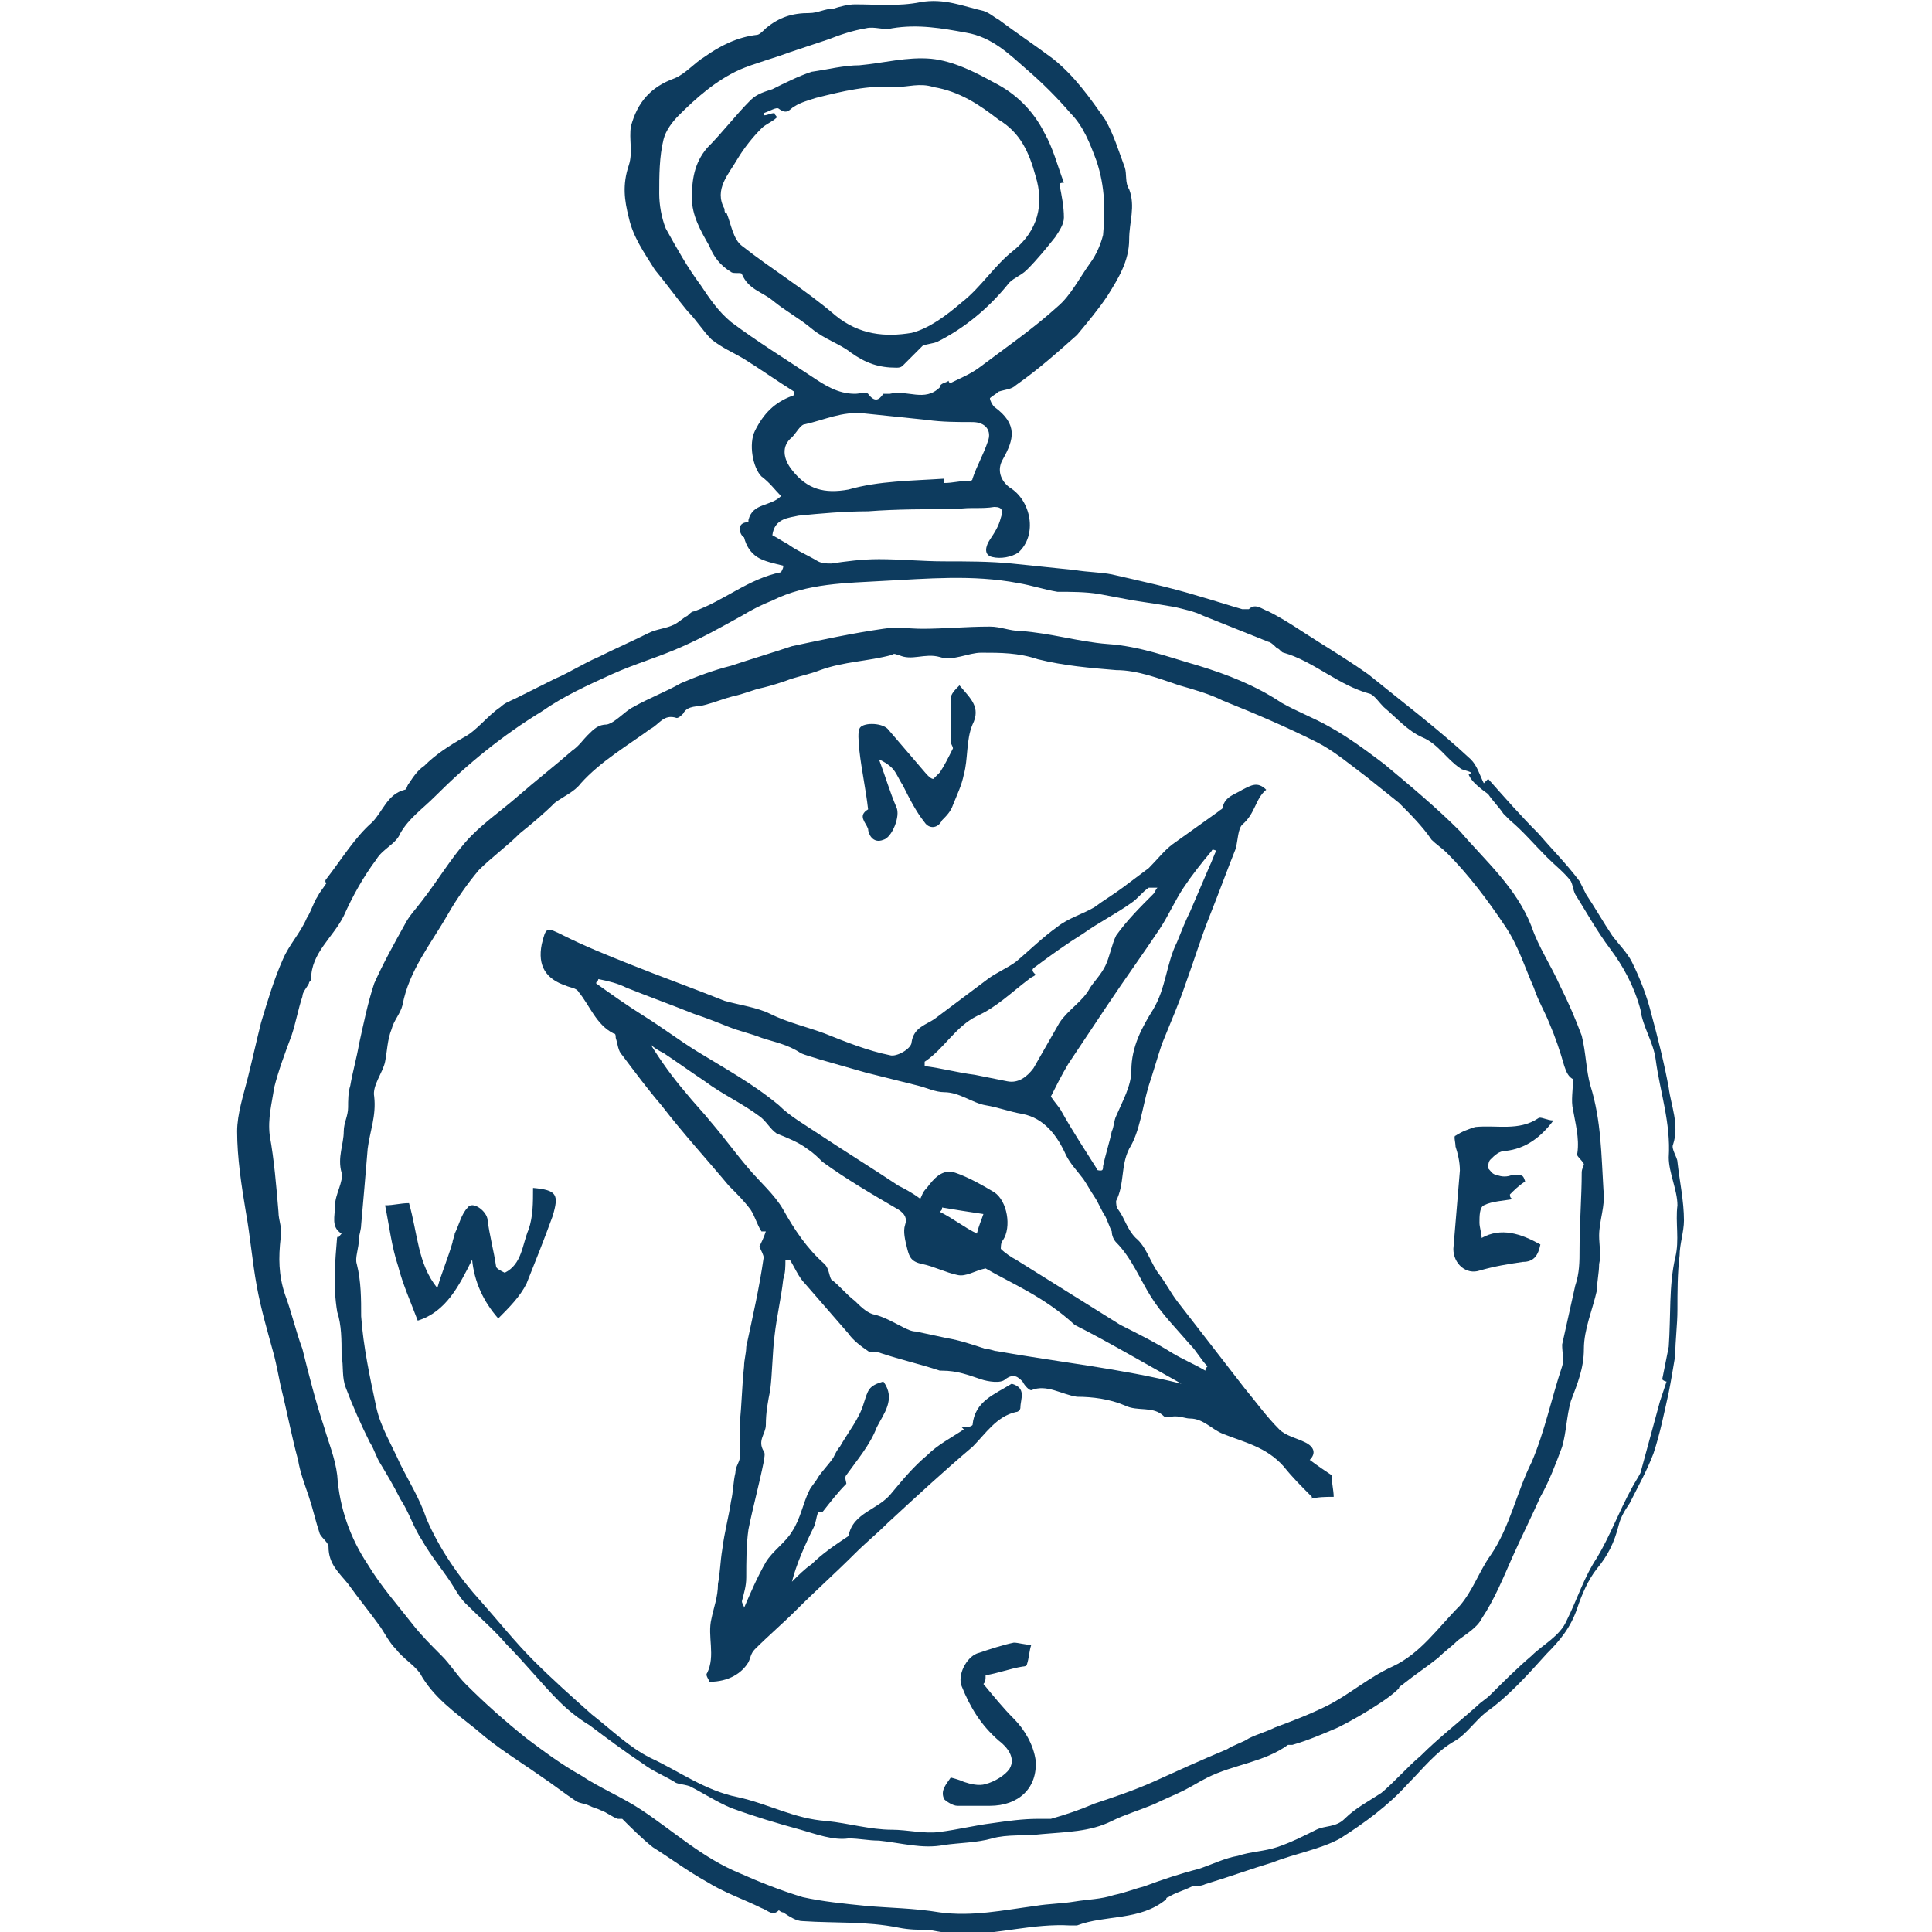 <?xml version="1.0" encoding="utf-8"?>
<!-- Generator: Adobe Illustrator 23.0.3, SVG Export Plug-In . SVG Version: 6.00 Build 0)  -->
<svg version="1.1" id="boussole_xA0_Image_1_" xmlns="http://www.w3.org/2000/svg" xmlns:xlink="http://www.w3.org/1999/xlink"
	 x="0px" y="0px" viewBox="0 0 88.8 88.8" style="enable-background:new 0 0 88.8 88.8;" xml:space="preserve">
<style type="text/css">
	.st0{fill:#0D3B5E;}
</style>
<path class="st0" d="M36,26c-0.4-0.1-0.9-0.2-1.2-0.4c-0.3-0.2-0.5-0.5-0.6-0.9C34,24.6,33.8,24,34.4,24c0,0,0-0.1,0-0.1
	c0.2-0.8,1-0.6,1.5-1.1c-0.3-0.3-0.5-0.6-0.9-0.9c-0.4-0.4-0.6-1.5-0.3-2.1c0.4-0.8,0.9-1.3,1.7-1.6c0.1,0,0.1-0.1,0.1-0.2
	c-0.8-0.5-1.5-1-2.3-1.5c-0.5-0.3-1-0.5-1.5-0.9c-0.4-0.4-0.7-0.9-1.1-1.3c-0.5-0.6-1-1.3-1.5-1.9c-0.5-0.8-1-1.5-1.2-2.4
	c-0.2-0.8-0.3-1.5,0-2.4c0.2-0.6,0-1.2,0.1-1.8c0.3-1.1,0.9-1.8,2-2.2c0.5-0.2,0.9-0.7,1.4-1c0.7-0.5,1.5-0.9,2.4-1
	c0.1,0,0.3-0.2,0.4-0.3c0.6-0.5,1.2-0.7,2-0.7c0.4,0,0.7-0.2,1.1-0.2c0.3-0.1,0.7-0.2,1-0.2c1,0,2,0.1,3-0.1c1.1-0.2,2,0.2,2.9,0.4
	c0.3,0.1,0.5,0.3,0.7,0.4c0.8,0.6,1.7,1.2,2.5,1.8c1,0.8,1.7,1.8,2.4,2.8c0.4,0.7,0.6,1.4,0.9,2.2c0.1,0.3,0,0.7,0.2,1
	c0.3,0.8,0,1.5,0,2.3c0,1-0.5,1.8-1,2.6c-0.4,0.6-0.9,1.2-1.4,1.8c-0.9,0.8-1.8,1.6-2.8,2.3c-0.2,0.2-0.5,0.2-0.8,0.3
	c-0.1,0.1-0.3,0.2-0.4,0.3c0,0.1,0.1,0.3,0.2,0.4c1.1,0.8,0.9,1.5,0.4,2.4c-0.3,0.5-0.1,1,0.3,1.3c1,0.6,1.3,2.2,0.4,3
	c-0.3,0.2-0.8,0.3-1.2,0.2c-0.4-0.1-0.3-0.5-0.1-0.8c0.2-0.3,0.4-0.6,0.5-1c0.1-0.3,0.1-0.5-0.3-0.5c-0.6,0.1-1.1,0-1.7,0.1
	c-1.4,0-2.8,0-4.1,0.1c-1.1,0-2.2,0.1-3.2,0.2c-0.4,0.1-1.1,0.1-1.2,0.9c0.2,0.1,0.5,0.3,0.7,0.4c0.4,0.3,0.9,0.5,1.4,0.8
	c0.2,0.1,0.4,0.1,0.6,0.1c0.7-0.1,1.4-0.2,2.2-0.2c1,0,2,0.1,3,0.1c1,0,2.1,0,3.1,0.1c1,0.1,1.9,0.2,2.9,0.3
	c0.6,0.1,1.2,0.1,1.7,0.2c1.3,0.3,2.7,0.6,4,1c0.7,0.2,1.3,0.4,2,0.6c0.1,0,0.3,0,0.3,0c0.3-0.3,0.6,0,0.9,0.1
	c0.8,0.4,1.5,0.9,2.3,1.4c0.8,0.5,1.6,1,2.3,1.5c1.6,1.3,3.2,2.5,4.7,3.9c0.3,0.3,0.4,0.7,0.6,1.1c0,0,0.1-0.1,0.2-0.2
	c0.8,0.9,1.5,1.7,2.3,2.5c0.6,0.7,1.3,1.4,1.9,2.2c0.1,0.2,0.2,0.4,0.3,0.6c0.4,0.6,0.8,1.3,1.2,1.9c0.3,0.4,0.7,0.8,0.9,1.2
	c0.4,0.8,0.7,1.6,0.9,2.4c0.3,1.1,0.6,2.3,0.8,3.4c0.1,0.8,0.5,1.7,0.2,2.6c-0.1,0.2,0.2,0.6,0.2,0.8c0.1,0.9,0.3,1.8,0.3,2.7
	c0,0.5-0.2,1.1-0.2,1.6c-0.1,0.8-0.1,1.7-0.1,2.5c0,0.7-0.1,1.4-0.1,2.1c-0.1,0.6-0.2,1.2-0.3,1.7c-0.2,0.9-0.4,1.9-0.7,2.8
	c-0.3,0.8-0.7,1.5-1.1,2.3c-0.2,0.3-0.4,0.6-0.5,1c-0.2,0.8-0.5,1.4-1,2c-0.4,0.5-0.7,1.2-0.9,1.8c-0.3,0.9-0.8,1.5-1.4,2.1
	c-0.9,1-1.8,2-2.8,2.7c-0.5,0.4-0.9,1-1.4,1.3c-0.9,0.5-1.5,1.3-2.2,2c-0.9,1-2,1.8-3.1,2.5c-0.9,0.5-2.1,0.7-3.1,1.1
	c-1,0.3-2.1,0.7-3.1,1c-0.2,0.1-0.5,0.1-0.6,0.1c-0.4,0.2-0.8,0.3-1.1,0.5c0,0-0.1,0-0.1,0.1c-1.2,1-2.8,0.7-4.1,1.2
	c-0.1,0-0.2,0-0.3,0c-1.7-0.1-3.3,0.4-4.9,0.4c-0.5,0-1.1-0.1-1.6-0.2c-0.5,0-0.9,0-1.4-0.1c-1.5-0.3-2.9-0.2-4.4-0.3
	c-0.3,0-0.6-0.2-0.9-0.4c-0.1,0-0.2-0.1-0.2-0.1c-0.3,0.3-0.5,0-0.8-0.1c-0.8-0.4-1.7-0.7-2.5-1.2c-0.9-0.5-1.7-1.1-2.5-1.6
	c-0.5-0.4-1-0.9-1.4-1.3c0,0-0.1,0-0.2,0c-0.3-0.1-0.5-0.3-0.8-0.4c-0.2-0.1-0.3-0.1-0.5-0.2c-0.2-0.1-0.4-0.1-0.6-0.2
	c-0.6-0.4-1.1-0.8-1.7-1.2c-1-0.7-2-1.3-2.9-2.1c-1-0.8-2-1.5-2.6-2.6c-0.3-0.4-0.8-0.7-1.1-1.1c-0.3-0.3-0.5-0.7-0.7-1
	c-0.5-0.7-1-1.3-1.5-2c-0.4-0.5-0.9-0.9-0.9-1.7c0-0.2-0.3-0.4-0.4-0.6c-0.2-0.6-0.3-1.1-0.5-1.7c-0.2-0.6-0.4-1.1-0.5-1.7
	c-0.3-1.1-0.5-2.2-0.8-3.4c-0.1-0.5-0.2-1-0.3-1.4c-0.3-1.1-0.6-2.1-0.8-3.2c-0.2-1.1-0.3-2.3-0.5-3.4c-0.2-1.2-0.4-2.5-0.4-3.7
	c0-0.8,0.3-1.7,0.5-2.5c0.2-0.8,0.4-1.7,0.6-2.5c0.3-1,0.6-2,1-2.9c0.3-0.7,0.8-1.2,1.1-1.9c0.2-0.3,0.3-0.7,0.5-1
	c0.1-0.2,0.2-0.3,0.4-0.6c0,0-0.1-0.1,0-0.2c0.7-0.9,1.3-1.9,2.1-2.6c0.5-0.5,0.7-1.3,1.5-1.5c0.1,0,0.1-0.2,0.2-0.3
	c0.2-0.3,0.4-0.6,0.7-0.8c0.5-0.5,1.1-0.9,1.8-1.3c0.6-0.3,1.1-1,1.7-1.4c0.2-0.2,0.5-0.3,0.7-0.4c0.6-0.3,1.2-0.6,1.8-0.9
	c0.7-0.3,1.3-0.7,2-1c0.8-0.4,1.5-0.7,2.3-1.1c0.4-0.2,0.8-0.2,1.2-0.4c0.2-0.1,0.4-0.3,0.6-0.4c0.1-0.1,0.2-0.2,0.3-0.2
	c1.4-0.5,2.5-1.5,4-1.8C36,26.1,36,26.1,36,26z M67.5,35.6c0,0,0.1,0,0.1-0.1c-0.2-0.1-0.4-0.1-0.5-0.2c-0.6-0.4-1-1.1-1.7-1.4
	c-0.7-0.3-1.2-0.9-1.8-1.4c-0.2-0.2-0.4-0.5-0.6-0.6c-1.5-0.4-2.6-1.5-4-1.9c-0.1,0-0.2-0.2-0.3-0.2c-0.1-0.1-0.3-0.3-0.4-0.3
	c-1-0.4-2-0.8-3-1.2c-0.4-0.2-0.9-0.3-1.3-0.4c-0.6-0.1-1.2-0.2-1.9-0.3c-0.5-0.1-1.1-0.2-1.6-0.3c-0.6-0.1-1.3-0.1-1.9-0.1
	c-0.6-0.1-1.2-0.3-1.8-0.4c-2.1-0.4-4.2-0.2-6.2-0.1c-1.7,0.1-3.5,0.1-5.1,0.9c-0.5,0.2-0.9,0.4-1.4,0.7c-0.9,0.5-1.8,1-2.7,1.4
	c-1.1,0.5-2.2,0.8-3.3,1.3c-1.1,0.5-2.2,1-3.2,1.7c-1.8,1.1-3.4,2.4-4.9,3.9c-0.6,0.6-1.2,1-1.6,1.7c-0.2,0.5-0.8,0.7-1.1,1.2
	c-0.6,0.8-1.1,1.7-1.5,2.6c-0.5,1-1.5,1.7-1.5,2.9c0,0.1-0.1,0.1-0.1,0.2c-0.1,0.2-0.3,0.4-0.3,0.6c-0.2,0.6-0.3,1.2-0.5,1.8
	c-0.3,0.8-0.6,1.6-0.8,2.4c-0.1,0.7-0.3,1.4-0.2,2.2c0.2,1.1,0.3,2.3,0.4,3.5c0,0.4,0.2,0.8,0.1,1.2c-0.1,0.9-0.1,1.7,0.2,2.6
	c0.3,0.8,0.5,1.7,0.8,2.5c0.3,1.2,0.6,2.4,1,3.6c0.2,0.7,0.5,1.4,0.6,2.2c0.1,1.5,0.6,2.9,1.4,4.1c0.6,1,1.4,1.9,2.1,2.8
	c0.4,0.5,0.8,0.9,1.3,1.4c0.4,0.4,0.7,0.9,1.1,1.3c0.9,0.9,1.8,1.7,2.8,2.5c0.8,0.6,1.6,1.2,2.5,1.7c0.9,0.6,1.9,1,2.8,1.6
	c1.5,1,2.8,2.2,4.5,2.9c0.9,0.4,1.9,0.8,2.9,1.1c0.9,0.2,1.9,0.3,2.9,0.4c1.1,0.1,2.2,0.1,3.4,0.3c1.5,0.2,2.9-0.1,4.4-0.3
	c0.6-0.1,1.2-0.1,1.8-0.2c0.6-0.1,1.2-0.1,1.8-0.3c0.5-0.1,1-0.3,1.4-0.4c0.8-0.3,1.7-0.6,2.5-0.8c0.6-0.2,1.2-0.5,1.8-0.6
	c0.6-0.2,1.2-0.2,1.8-0.4c0.6-0.2,1.2-0.5,1.8-0.8c0.4-0.2,0.9-0.1,1.3-0.5c0.5-0.5,1.1-0.8,1.7-1.2c0.6-0.5,1.2-1.2,1.8-1.7
	c0.8-0.8,1.7-1.5,2.6-2.3c0.2-0.2,0.4-0.3,0.6-0.5c0.6-0.6,1.2-1.2,1.9-1.8c0.5-0.5,1.3-0.9,1.6-1.6c0.5-1,0.8-2,1.4-2.9
	c0.6-1,1-2.1,1.6-3.2c0.1-0.2,0.3-0.5,0.4-0.7c0.3-1.1,0.6-2.2,0.9-3.3c0.1-0.3,0.2-0.6,0.3-0.9c0,0-0.1,0-0.2-0.1
	c0.1-0.5,0.2-1,0.3-1.5c0.1-1.4,0-2.8,0.3-4.1c0.2-0.8,0-1.6,0.1-2.4c0-0.7-0.4-1.5-0.4-2.2c0.1-1.6-0.4-3-0.6-4.5
	c-0.1-0.8-0.6-1.5-0.7-2.3c-0.3-1.1-0.8-2-1.4-2.8c-0.6-0.8-1.1-1.7-1.6-2.5c-0.1-0.2-0.1-0.4-0.2-0.6c-0.3-0.4-0.7-0.7-1.1-1.1
	c-0.6-0.6-1.1-1.2-1.7-1.7c-0.1-0.1-0.2-0.2-0.3-0.3c-0.2-0.3-0.5-0.6-0.7-0.9C67.7,36,67.6,35.8,67.5,35.6z M43.6,17.5
	c0,0,0,0.1,0.1,0.1c0.4-0.2,0.9-0.4,1.3-0.7c1.2-0.9,2.5-1.8,3.6-2.8c0.6-0.5,1-1.3,1.5-2c0.3-0.4,0.5-0.9,0.6-1.3
	c0.1-1.1,0.1-2.2-0.3-3.4c-0.3-0.8-0.6-1.6-1.2-2.2c-0.6-0.7-1.3-1.4-2-2c-0.8-0.7-1.6-1.5-2.8-1.7c-1.1-0.2-2.2-0.4-3.4-0.2
	c-0.4,0.1-0.8-0.1-1.2,0c-0.6,0.1-1.2,0.3-1.7,0.5c-0.6,0.2-1.2,0.4-1.8,0.6c-0.8,0.3-1.6,0.5-2.3,0.8c-1.1,0.5-2,1.3-2.8,2.1
	c-0.3,0.3-0.6,0.7-0.7,1.1c-0.2,0.8-0.2,1.7-0.2,2.5c0,0.5,0.1,1.1,0.3,1.6c0.5,0.9,1,1.8,1.6,2.6c0.4,0.6,0.8,1.2,1.4,1.7
	c1.2,0.9,2.5,1.7,3.7,2.5c0.6,0.4,1.2,0.8,2,0.8c0.2,0,0.5-0.1,0.6,0c0.3,0.4,0.5,0.3,0.7,0c0,0,0.2,0,0.3,0
	c0.8-0.2,1.6,0.4,2.3-0.3C43.2,17.6,43.5,17.6,43.6,17.5z M43.4,22c0,0.1,0,0.1,0,0.2c0.4,0,0.7-0.1,1.1-0.1c0.1,0,0.2,0,0.2-0.1
	c0.2-0.6,0.5-1.1,0.7-1.7c0.2-0.5-0.1-0.9-0.7-0.9c-0.7,0-1.4,0-2.1-0.1c-1-0.1-1.9-0.2-2.9-0.3c-1-0.1-1.8,0.3-2.7,0.5
	c-0.2,0-0.4,0.4-0.6,0.6c-0.5,0.4-0.4,1,0,1.5c0.7,0.9,1.5,1.1,2.6,0.9C40.4,22.1,41.9,22.1,43.4,22z"/>
<path class="st0" d="M15.7,56.7c-0.5-0.3-0.3-0.8-0.3-1.3c0-0.5,0.4-1.1,0.3-1.5c-0.2-0.7,0.1-1.3,0.1-1.9c0-0.4,0.2-0.7,0.2-1.1
	c0-0.3,0-0.7,0.1-1c0.1-0.6,0.3-1.3,0.4-1.9c0.2-0.9,0.4-1.9,0.7-2.8c0.4-0.9,0.9-1.8,1.4-2.7c0.2-0.4,0.5-0.7,0.8-1.1
	c0.7-0.9,1.3-1.9,2-2.7c0.7-0.8,1.6-1.4,2.4-2.1c0.8-0.7,1.7-1.4,2.5-2.1c0.3-0.2,0.5-0.5,0.7-0.7c0.3-0.3,0.5-0.5,0.9-0.5
	c0.4-0.1,0.8-0.6,1.2-0.8c0.7-0.4,1.5-0.7,2.2-1.1c0.7-0.3,1.5-0.6,2.3-0.8c0.9-0.3,1.9-0.6,2.8-0.9c1.4-0.3,2.8-0.6,4.2-0.8
	c0.6-0.1,1.2,0,1.8,0c1,0,2-0.1,3.1-0.1c0.5,0,0.9,0.2,1.4,0.2c1.4,0.1,2.7,0.5,4,0.6c1.5,0.1,2.8,0.6,4.2,1
	c1.3,0.4,2.6,0.9,3.8,1.7c0.7,0.4,1.5,0.7,2.2,1.1c0.9,0.5,1.7,1.1,2.5,1.7c1.2,1,2.4,2,3.5,3.1c1.2,1.4,2.6,2.6,3.3,4.4
	c0.3,0.9,0.9,1.8,1.3,2.7c0.4,0.8,0.7,1.5,1,2.3c0.2,0.8,0.2,1.6,0.4,2.3c0.5,1.6,0.5,3.2,0.6,4.8c0.1,0.7-0.2,1.4-0.2,2.1
	c0,0.4,0.1,0.9,0,1.3c0,0.4-0.1,0.8-0.1,1.2c-0.2,0.9-0.6,1.8-0.6,2.7c0,0.9-0.3,1.6-0.6,2.4c-0.2,0.7-0.2,1.4-0.4,2.1
	c-0.3,0.8-0.6,1.6-1,2.3c-0.4,0.9-0.9,1.9-1.3,2.8c-0.4,0.9-0.8,1.9-1.4,2.8c-0.2,0.4-0.7,0.7-1.1,1c-0.3,0.3-0.6,0.5-0.9,0.8
	c-0.5,0.4-1.1,0.8-1.6,1.2c-0.1,0.1-0.2,0.1-0.2,0.2c-0.3,0.3-0.6,0.5-0.9,0.7c-0.6,0.4-1.3,0.8-1.9,1.1c-0.7,0.3-1.4,0.6-2.1,0.8
	c-0.1,0-0.1,0-0.2,0c-1.1,0.8-2.5,0.9-3.7,1.5c-0.4,0.2-0.7,0.4-1.1,0.6c-0.4,0.2-0.9,0.4-1.3,0.6c-0.7,0.3-1.4,0.5-2,0.8
	c-1,0.5-2.1,0.5-3.2,0.6c-0.8,0.1-1.6,0-2.3,0.2c-0.7,0.2-1.5,0.2-2.2,0.3c-1,0.2-2-0.1-3-0.2c-0.5,0-0.9-0.1-1.4-0.1
	c-0.7,0.1-1.5-0.2-2.2-0.4c-1.1-0.3-2.1-0.6-3.2-1c-0.7-0.3-1.3-0.7-1.9-1c-0.3-0.1-0.6-0.1-0.7-0.2c-0.5-0.3-1-0.5-1.4-0.8
	c-0.9-0.6-1.7-1.2-2.5-1.8c-0.5-0.3-1-0.7-1.4-1.1c-0.8-0.8-1.6-1.8-2.4-2.6c-0.6-0.7-1.3-1.3-1.9-1.9c-0.3-0.3-0.5-0.7-0.7-1
	c-0.4-0.6-0.9-1.2-1.3-1.9c-0.4-0.6-0.6-1.3-1-1.9c-0.3-0.6-0.6-1.1-0.9-1.6c-0.2-0.3-0.3-0.7-0.5-1c-0.4-0.8-0.8-1.7-1.1-2.5
	c-0.2-0.5-0.1-1-0.2-1.5c0-0.7,0-1.4-0.2-2c-0.2-1.2-0.1-2.3,0-3.5C15.5,57,15.6,56.8,15.7,56.7z M16.5,56.9c0,0.5-0.2,0.9-0.1,1.2
	c0.2,0.8,0.2,1.6,0.2,2.4c0.1,1.4,0.4,2.8,0.7,4.2c0.2,0.9,0.7,1.7,1.1,2.6c0.4,0.8,0.9,1.6,1.2,2.5c0.6,1.4,1.5,2.7,2.5,3.8
	c0.8,0.9,1.6,1.9,2.4,2.7c0.9,0.9,1.8,1.7,2.7,2.5c0.9,0.7,1.7,1.5,2.7,2c1.3,0.6,2.5,1.5,4,1.8c1.4,0.3,2.6,1,4.1,1.1
	c1,0.1,2,0.4,3,0.4c0.7,0,1.5,0.2,2.2,0.1c0.8-0.1,1.6-0.3,2.4-0.4c0.7-0.1,1.4-0.2,2.1-0.2c0.2,0,0.4,0,0.6,0
	c0.7-0.2,1.3-0.4,2-0.7c0.9-0.3,1.8-0.6,2.7-1c1.1-0.5,2.2-1,3.4-1.5c0.3-0.2,0.7-0.3,1-0.5c0.4-0.2,0.8-0.3,1.2-0.5
	c0.8-0.3,1.6-0.6,2.4-1c1-0.5,1.9-1.3,3-1.8c1.3-0.6,2.1-1.8,3.1-2.8c0.6-0.7,0.9-1.6,1.4-2.3c0.9-1.3,1.2-2.9,1.9-4.3
	c0.6-1.4,0.9-2.9,1.4-4.4c0.1-0.3,0-0.6,0-1c0.2-0.9,0.4-1.8,0.6-2.7c0.2-0.6,0.2-1.1,0.2-1.7c0-1.2,0.1-2.4,0.1-3.5
	c0-0.2,0.1-0.3,0.1-0.4c-0.1-0.2-0.4-0.4-0.3-0.5c0.1-0.7-0.1-1.4-0.2-2c-0.1-0.4,0-0.9,0-1.4c-0.2-0.1-0.3-0.3-0.4-0.6
	c-0.2-0.7-0.4-1.3-0.7-2c-0.2-0.5-0.5-1-0.7-1.6c-0.4-0.9-0.7-1.9-1.3-2.8c-0.8-1.2-1.7-2.4-2.7-3.4c-0.2-0.2-0.5-0.4-0.7-0.6
	c-0.4-0.6-1-1.2-1.5-1.7c-0.5-0.4-1-0.8-1.5-1.2c-0.8-0.6-1.5-1.2-2.3-1.6c-1.4-0.7-2.8-1.3-4.3-1.9c-0.6-0.3-1.3-0.5-2-0.7
	c-0.9-0.3-1.9-0.7-2.9-0.7c-1.2-0.1-2.4-0.2-3.6-0.5c-0.9-0.3-1.7-0.3-2.6-0.3c-0.6,0-1.3,0.4-1.9,0.2c-0.7-0.2-1.3,0.2-1.9-0.1
	c-0.1,0-0.2-0.1-0.3,0c-1.1,0.3-2.2,0.3-3.3,0.7c-0.5,0.2-1.1,0.3-1.6,0.5c-0.3,0.1-0.6,0.2-1,0.3c-0.5,0.1-0.9,0.3-1.4,0.4
	c-0.4,0.1-0.9,0.3-1.3,0.4c-0.3,0.1-0.8,0-1,0.4c-0.1,0.1-0.2,0.2-0.3,0.2c-0.6-0.2-0.8,0.3-1.2,0.5c-1.1,0.8-2.3,1.5-3.2,2.5
	c-0.3,0.4-0.8,0.6-1.2,0.9c-0.5,0.5-1.1,1-1.6,1.4c-0.6,0.6-1.3,1.1-1.9,1.7c-0.5,0.6-1,1.3-1.4,2c-0.8,1.4-1.8,2.6-2.1,4.2
	c-0.1,0.4-0.4,0.7-0.5,1.1c-0.2,0.5-0.2,1-0.3,1.5c-0.1,0.5-0.6,1.1-0.5,1.6c0.1,0.9-0.2,1.6-0.3,2.4c-0.1,1.2-0.2,2.4-0.3,3.5
	C16.6,56.5,16.5,56.8,16.5,56.9z"/>
<path class="st0" d="M48.7,8.5c0.1,0.5,0.2,1,0.2,1.5c0,0.3-0.2,0.6-0.4,0.9c-0.4,0.5-0.8,1-1.3,1.5c-0.3,0.3-0.7,0.4-0.9,0.7
	c-0.9,1.1-2,2-3.2,2.6c-0.2,0.1-0.5,0.1-0.7,0.2c-0.3,0.3-0.6,0.6-0.9,0.9c-0.1,0.1-0.2,0.1-0.3,0.1c-0.8,0-1.4-0.2-2.1-0.7
	c-0.5-0.4-1.2-0.6-1.8-1.1c-0.6-0.5-1.2-0.8-1.8-1.3c-0.5-0.4-1.1-0.5-1.4-1.2c0-0.1-0.4,0-0.5-0.1c-0.5-0.3-0.8-0.7-1-1.2
	c-0.4-0.7-0.8-1.4-0.8-2.2c0-0.8,0.1-1.6,0.7-2.3c0.7-0.7,1.3-1.5,2-2.2c0.3-0.3,0.7-0.4,1-0.5c0.6-0.3,1.2-0.6,1.8-0.8
	C38,3.2,38.8,3,39.5,3c1.1-0.1,2.2-0.4,3.3-0.3c1,0.1,2,0.6,2.9,1.1c1,0.5,1.8,1.3,2.3,2.3c0.4,0.7,0.6,1.5,0.9,2.3
	C48.8,8.4,48.7,8.4,48.7,8.5z M35.6,5.2c0,0.1,0.1,0.1,0.1,0.2c-0.2,0.2-0.5,0.3-0.7,0.5c-0.4,0.4-0.8,0.9-1.1,1.4
	c-0.4,0.7-1.1,1.4-0.6,2.3c0,0.1,0,0.2,0.1,0.2c0.2,0.5,0.3,1.2,0.7,1.5c1.4,1.1,2.9,2,4.3,3.2c1.1,0.9,2.3,1,3.5,0.8
	c0.8-0.2,1.6-0.8,2.3-1.4c0.9-0.7,1.5-1.7,2.4-2.4c1.1-0.9,1.4-2.1,1-3.4c-0.3-1.1-0.7-2-1.7-2.6c-0.9-0.7-1.8-1.3-3-1.5
	C42.3,3.8,41.7,4,41.2,4c-1.3-0.1-2.5,0.2-3.7,0.5c-0.3,0.1-0.7,0.2-1,0.4c-0.2,0.1-0.3,0.4-0.7,0.1c-0.1-0.1-0.4,0.1-0.7,0.2
	c0,0,0,0.1,0,0.1C35.3,5.3,35.4,5.2,35.6,5.2z"/>
<path class="st0" d="M32.6,77.3c0-0.1-0.2-0.3-0.1-0.4c0.4-0.8,0-1.7,0.2-2.5c0.1-0.5,0.3-1,0.3-1.6c0.1-0.5,0.1-1,0.2-1.6
	c0.1-0.8,0.3-1.5,0.4-2.2c0.1-0.4,0.1-0.9,0.2-1.3c0-0.3,0.2-0.5,0.2-0.7c0-0.3,0-0.6,0-0.9c0-0.2,0-0.5,0-0.7
	c0.1-0.9,0.1-1.7,0.2-2.6c0-0.3,0.1-0.6,0.1-0.9c0.3-1.4,0.6-2.7,0.8-4.1c0-0.1-0.1-0.3-0.2-0.5c0.1-0.2,0.2-0.4,0.3-0.7
	c-0.1,0-0.1,0-0.2,0c-0.2-0.3-0.3-0.7-0.5-1c-0.3-0.4-0.6-0.7-1-1.1c-1-1.2-2.1-2.4-3.1-3.7c-0.6-0.7-1.2-1.5-1.8-2.3
	c-0.2-0.2-0.2-0.5-0.3-0.8c0-0.1,0-0.2-0.1-0.2c-0.8-0.4-1.1-1.3-1.6-1.9c-0.1-0.2-0.4-0.2-0.6-0.3c-0.9-0.3-1.3-0.9-1.1-1.9
	c0.2-0.8,0.2-0.8,1-0.4c1,0.5,2,0.9,3,1.3c1.5,0.6,2.9,1.1,4.4,1.7c0.7,0.2,1.5,0.3,2.1,0.6c0.8,0.4,1.7,0.6,2.5,0.9
	c1,0.4,2,0.8,3,1c0.3,0.1,1-0.3,1-0.6c0.1-0.7,0.7-0.8,1.1-1.1c0.8-0.6,1.6-1.2,2.4-1.8c0.4-0.3,0.9-0.5,1.3-0.8
	c0.6-0.5,1.2-1.1,1.9-1.6c0.5-0.4,1.2-0.6,1.7-0.9c0.4-0.3,0.9-0.6,1.3-0.9c0.4-0.3,0.8-0.6,1.2-0.9c0.4-0.4,0.7-0.8,1.1-1.1
	c0.7-0.5,1.4-1,2.1-1.5c0.1-0.1,0.2-0.1,0.2-0.2c0.1-0.5,0.6-0.6,0.9-0.8c0.4-0.2,0.7-0.4,1.1,0c-0.5,0.4-0.5,1.1-1.1,1.6
	c-0.2,0.2-0.2,0.7-0.3,1.1c-0.4,1-0.8,2.1-1.2,3.1c-0.4,1-0.7,2-1.1,3.1c-0.3,0.9-0.7,1.8-1.1,2.8c-0.2,0.6-0.4,1.3-0.6,1.9
	c-0.3,1-0.4,2.1-0.9,2.9c-0.4,0.8-0.2,1.6-0.6,2.4c0,0.1,0,0.3,0.1,0.4c0.3,0.4,0.4,0.9,0.8,1.3c0.5,0.4,0.7,1.2,1.1,1.7
	c0.3,0.4,0.5,0.8,0.8,1.2c1,1.3,2.1,2.7,3.1,4c0.5,0.6,1,1.3,1.6,1.9c0.3,0.3,0.8,0.4,1.2,0.6c0.4,0.2,0.5,0.5,0.2,0.8
	c0.4,0.3,0.7,0.5,1,0.7c0,0.3,0.1,0.7,0.1,1c-0.4,0-0.7,0-1.1,0.1c0,0,0.1,0,0.1-0.1c-0.5-0.5-0.9-0.9-1.3-1.4
	c-0.8-0.9-1.8-1.1-2.8-1.5c-0.5-0.2-0.9-0.7-1.5-0.7c-0.2,0-0.4-0.1-0.7-0.1c-0.2,0-0.4,0.1-0.5,0c-0.5-0.5-1.2-0.2-1.8-0.5
	c-0.7-0.3-1.5-0.4-2.2-0.4c-0.7-0.1-1.4-0.6-2.1-0.3c-0.1,0-0.3-0.2-0.4-0.4c-0.2-0.2-0.4-0.4-0.8-0.1c-0.2,0.2-0.8,0.1-1.1,0
	c-0.6-0.2-1.1-0.4-1.8-0.4c0,0-0.1,0-0.1,0c-0.9-0.3-1.8-0.5-2.7-0.8c-0.2-0.1-0.5,0-0.6-0.1c-0.3-0.2-0.7-0.5-0.9-0.8
	c-0.7-0.8-1.3-1.5-2-2.3c-0.3-0.3-0.5-0.8-0.7-1.1c-0.1,0-0.1,0-0.2,0c0,0.3,0,0.6-0.1,0.9c-0.1,0.9-0.3,1.7-0.4,2.6
	c-0.1,0.8-0.1,1.7-0.2,2.5c-0.1,0.5-0.2,1-0.2,1.6c0,0.4-0.4,0.7-0.1,1.2c0.1,0.1,0,0.4,0,0.5c-0.2,1-0.5,2.1-0.7,3.1
	c-0.1,0.7-0.1,1.5-0.1,2.2c0,0.4-0.1,0.7-0.2,1.1c0,0.1,0.1,0.2,0.1,0.3c0.3-0.7,0.6-1.4,1-2.1c0.3-0.5,0.9-0.9,1.2-1.4
	c0.4-0.6,0.5-1.3,0.8-1.9c0.1-0.2,0.3-0.4,0.4-0.6c0.2-0.3,0.5-0.6,0.7-0.9c0.1-0.2,0.2-0.4,0.3-0.5c0.4-0.7,0.9-1.3,1.1-2
	c0.2-0.6,0.2-0.8,0.9-1c0.6,0.8,0,1.5-0.3,2.1c-0.3,0.8-0.9,1.5-1.4,2.2c-0.1,0.1,0,0.3,0,0.4c-0.4,0.4-0.7,0.8-1.1,1.3
	c0,0-0.2,0-0.2,0c-0.1,0.3-0.1,0.5-0.2,0.7c-0.4,0.8-0.8,1.7-1,2.5c0.3-0.3,0.6-0.6,0.9-0.8c0.5-0.5,1.1-0.9,1.7-1.3c0,0,0,0,0,0
	c0.2-1.1,1.4-1.2,2-2c0.5-0.6,1-1.2,1.6-1.7c0.5-0.5,1.1-0.8,1.7-1.2c0,0,0,0-0.1-0.1c0.2,0,0.4,0,0.5-0.1c0.1-1.1,1-1.4,1.8-1.9
	c0.7,0.2,0.4,0.7,0.4,1.1c0,0.1-0.1,0.2-0.2,0.2c-0.9,0.2-1.4,1-2,1.6c-1.3,1.1-2.6,2.3-3.9,3.5c-0.5,0.5-1,0.9-1.5,1.4
	c-0.9,0.9-1.8,1.7-2.7,2.6c-0.6,0.6-1.3,1.2-1.9,1.8c-0.2,0.2-0.2,0.4-0.3,0.6C34.1,76.9,33.5,77.3,32.6,77.3z M42.3,55.1
	c0.1-0.2,0.1-0.3,0.3-0.5c0.3-0.4,0.7-0.9,1.3-0.7c0.6,0.2,1.3,0.6,1.8,0.9c0.6,0.4,0.8,1.6,0.4,2.2C46,57.1,46,57.3,46,57.4
	c0.2,0.2,0.5,0.4,0.7,0.5c0.8,0.5,1.6,1,2.4,1.5c0.8,0.5,1.6,1,2.4,1.5c0.8,0.4,1.6,0.8,2.4,1.3c0.5,0.3,1,0.5,1.5,0.8
	c0,0,0-0.1,0.1-0.2c-0.3-0.3-0.5-0.7-0.8-1c-0.6-0.7-1.3-1.4-1.8-2.2c-0.5-0.8-0.9-1.8-1.6-2.5c-0.1-0.1-0.2-0.3-0.2-0.5
	c-0.1-0.2-0.2-0.5-0.3-0.7c-0.2-0.3-0.3-0.6-0.5-0.9c-0.2-0.3-0.3-0.5-0.5-0.8c-0.3-0.4-0.6-0.7-0.8-1.1c-0.4-0.9-1-1.7-2-1.9
	c-0.6-0.1-1.1-0.3-1.7-0.4c-0.6-0.1-1.2-0.6-1.9-0.6c-0.4,0-0.8-0.2-1.2-0.3c-0.8-0.2-1.6-0.4-2.4-0.6c-0.7-0.2-1.4-0.4-2.1-0.6
	c-0.3-0.1-0.7-0.2-0.9-0.3c-0.6-0.4-1.2-0.5-1.8-0.7c-0.5-0.2-1-0.3-1.5-0.5c-0.5-0.2-1-0.4-1.6-0.6c-1-0.4-2.1-0.8-3.1-1.2
	c-0.4-0.2-0.8-0.3-1.3-0.4c0,0.1-0.1,0.1-0.1,0.2c0.7,0.5,1.4,1,2.2,1.5c0.8,0.5,1.6,1.1,2.4,1.6c1.3,0.8,2.6,1.5,3.8,2.5
	c0.5,0.5,1.2,0.9,1.8,1.3c1.2,0.8,2.5,1.6,3.7,2.4C41.5,54.6,41.9,54.8,42.3,55.1z M45.3,58.3c-0.5,0.1-0.9,0.4-1.3,0.3
	c-0.5-0.1-1.1-0.4-1.6-0.5c-0.5-0.1-0.6-0.3-0.7-0.7c-0.1-0.4-0.2-0.8-0.1-1.1c0.1-0.3,0-0.5-0.3-0.7c-1.2-0.7-2.4-1.4-3.5-2.2
	c-0.2-0.2-0.4-0.4-0.7-0.6c-0.4-0.3-0.9-0.5-1.4-0.7c-0.3-0.2-0.5-0.6-0.8-0.8c-0.8-0.6-1.7-1-2.5-1.6c-0.6-0.4-1.3-0.9-1.9-1.3
	c-0.2-0.1-0.4-0.2-0.6-0.4c0.5,0.8,1,1.5,1.6,2.2c0.4,0.5,0.8,0.9,1.2,1.4c0.6,0.7,1.1,1.4,1.7,2.1c0.5,0.6,1.2,1.2,1.6,1.9
	c0.5,0.9,1.1,1.8,1.9,2.5c0.2,0.2,0.2,0.5,0.3,0.7c0.4,0.3,0.7,0.7,1.1,1c0.2,0.2,0.5,0.5,0.8,0.6c0.5,0.1,1,0.4,1.4,0.6
	c0.2,0.1,0.4,0.2,0.6,0.2c0.5,0.1,0.9,0.2,1.4,0.3c0.6,0.1,1.2,0.3,1.8,0.5c0.2,0,0.4,0.1,0.5,0.1c2.8,0.5,5.7,0.8,8.5,1.5
	c-1.8-1-3.5-2-4.9-2.7C48,59.6,46.5,59,45.3,58.3z M47.6,44.8c-0.1,0.1-0.2,0.1-0.3,0.2c-0.8,0.6-1.5,1.3-2.4,1.7
	c-1,0.5-1.5,1.5-2.4,2.1c0,0,0,0.1,0,0.2c0.8,0.1,1.5,0.3,2.3,0.4c0.5,0.1,1,0.2,1.5,0.3c0.5,0.1,0.9-0.2,1.2-0.6
	c0.4-0.7,0.8-1.4,1.2-2.1c0.4-0.6,1.1-1,1.4-1.6c0.2-0.3,0.5-0.6,0.7-1c0.2-0.4,0.3-1,0.5-1.4c0.5-0.7,1.1-1.3,1.7-1.9
	c0.1-0.1,0.1-0.2,0.2-0.3c-0.1,0-0.3,0-0.4,0c-0.3,0.2-0.5,0.5-0.8,0.7c-0.7,0.5-1.5,0.9-2.2,1.4c-0.8,0.5-1.5,1-2.3,1.6
	C47.4,44.6,47.5,44.7,47.6,44.8z M48.3,50.4c0.2,0.3,0.4,0.5,0.5,0.7c0.5,0.9,1.1,1.8,1.6,2.6c0,0.1,0.1,0.1,0.2,0.1
	c0.1,0,0.1-0.1,0.1-0.2c0.1-0.5,0.3-1.1,0.4-1.6c0.1-0.2,0.1-0.5,0.2-0.7c0.3-0.7,0.7-1.4,0.7-2.1c0-1.1,0.5-2,1-2.8
	c0.6-1,0.6-2.1,1.1-3.1c0.2-0.5,0.4-1,0.6-1.4c0.3-0.7,0.6-1.4,0.9-2.1c0.1-0.2,0.2-0.5,0.3-0.7c0,0-0.2-0.1-0.2,0
	c-0.5,0.6-0.9,1.1-1.3,1.7c-0.4,0.6-0.7,1.3-1.1,1.9c-0.8,1.2-1.6,2.3-2.4,3.5c-0.6,0.9-1.2,1.8-1.8,2.7
	C48.8,49.4,48.5,50,48.3,50.4z M45.2,55.8c-0.7-0.1-1.3-0.2-1.9-0.3c0,0.1,0,0.1-0.1,0.2c0.6,0.3,1.1,0.7,1.7,1
	C45,56.3,45.1,56.1,45.2,55.8z"/>
<path class="st0" d="M22.9,60.6c-0.7-0.8-1.1-1.7-1.2-2.7c-0.6,1.2-1.2,2.4-2.5,2.8c-0.3-0.8-0.7-1.7-0.9-2.5
	c-0.3-0.9-0.4-1.8-0.6-2.8c0.4,0,0.7-0.1,1.1-0.1c0.4,1.4,0.4,2.8,1.3,3.9c0.2-0.7,0.5-1.4,0.7-2.1c0-0.1,0.1-0.3,0.1-0.4
	c0.2-0.4,0.3-0.9,0.6-1.2c0.2-0.3,0.8,0.1,0.9,0.5c0.1,0.8,0.3,1.5,0.4,2.2c0,0.1,0.2,0.2,0.4,0.3c0.8-0.4,0.8-1.3,1.1-2
	c0.2-0.6,0.2-1.2,0.2-1.9c1.1,0.1,1.2,0.3,0.9,1.3C25,57,24.6,58,24.2,59C23.9,59.6,23.4,60.1,22.9,60.6z"/>
<path class="st0" d="M40.4,34.9c0.3,0.8,0.5,1.5,0.8,2.2c0.2,0.4-0.2,1.4-0.6,1.5c-0.5,0.2-0.7-0.3-0.7-0.5c-0.1-0.3-0.5-0.6,0-0.9
	c-0.1-0.9-0.3-1.8-0.4-2.7c0-0.3-0.1-0.7,0-1c0.1-0.3,1-0.3,1.3,0c0.6,0.7,1.2,1.4,1.8,2.1c0.1,0.1,0.2,0.2,0.3,0.2
	c0.1-0.1,0.2-0.2,0.3-0.3c0.2-0.3,0.4-0.7,0.6-1.1c0-0.1-0.1-0.2-0.1-0.3c0-0.7,0-1.3,0-2c0-0.2,0.2-0.4,0.4-0.6
	c0.5,0.6,1,1,0.6,1.8c-0.3,0.7-0.2,1.6-0.4,2.3c-0.1,0.5-0.3,0.9-0.5,1.4c-0.1,0.3-0.3,0.5-0.5,0.7c-0.2,0.4-0.6,0.4-0.8,0.1
	c-0.4-0.5-0.7-1.1-1-1.7c-0.2-0.3-0.3-0.6-0.5-0.8C40.8,35.1,40.6,35,40.4,34.9z"/>
<path class="st0" d="M69.6,55.1c-0.5,0.1-1,0.1-1.4,0.3c-0.2,0.1-0.2,0.5-0.2,0.8c0,0.2,0.1,0.5,0.1,0.7c0.9-0.5,1.8-0.2,2.7,0.3
	C70.7,57.7,70.5,58,70,58c-0.7,0.1-1.3,0.2-2,0.4c-0.6,0.2-1.2-0.3-1.2-1c0.1-1.2,0.2-2.4,0.3-3.6c0-0.4-0.1-0.8-0.2-1.1
	c0-0.2-0.1-0.5,0-0.5c0.3-0.2,0.6-0.3,0.9-0.4c1-0.1,2,0.2,2.9-0.4c0.1-0.1,0.4,0.1,0.7,0.1c-0.6,0.8-1.3,1.3-2.2,1.4
	c-0.3,0-0.5,0.2-0.7,0.4c-0.1,0.1-0.1,0.3-0.1,0.4c0.1,0.1,0.2,0.3,0.4,0.3c0.2,0.1,0.5,0.1,0.7,0c0.5,0,0.5,0,0.6,0.3
	c-0.3,0.2-0.5,0.4-0.7,0.6C69.4,55.1,69.5,55.1,69.6,55.1z"/>
<path class="st0" d="M45.2,77.4c0.5,0.6,0.9,1.1,1.4,1.6c0.5,0.5,0.9,1.2,1,1.9c0.1,1.3-0.8,2.1-2.1,2.1c-0.5,0-1,0-1.5,0
	c-0.2,0-0.5-0.2-0.6-0.3c-0.2-0.4,0.1-0.7,0.3-1c0,0,0.4,0.1,0.6,0.2c0.3,0.1,0.7,0.2,1,0.1c0.4-0.1,0.9-0.4,1.1-0.7
	c0.3-0.5-0.1-1-0.5-1.3c-0.8-0.7-1.3-1.5-1.7-2.5C44,77,44.4,76.2,44.9,76c0.6-0.2,1.2-0.4,1.7-0.5c0.2,0,0.5,0.1,0.8,0.1
	c-0.1,0.3-0.1,0.6-0.2,0.9c0,0.1-0.2,0.1-0.2,0.1c-0.6,0.1-1.1,0.3-1.7,0.4C45.3,77.2,45.3,77.3,45.2,77.4z"/>
</svg>
